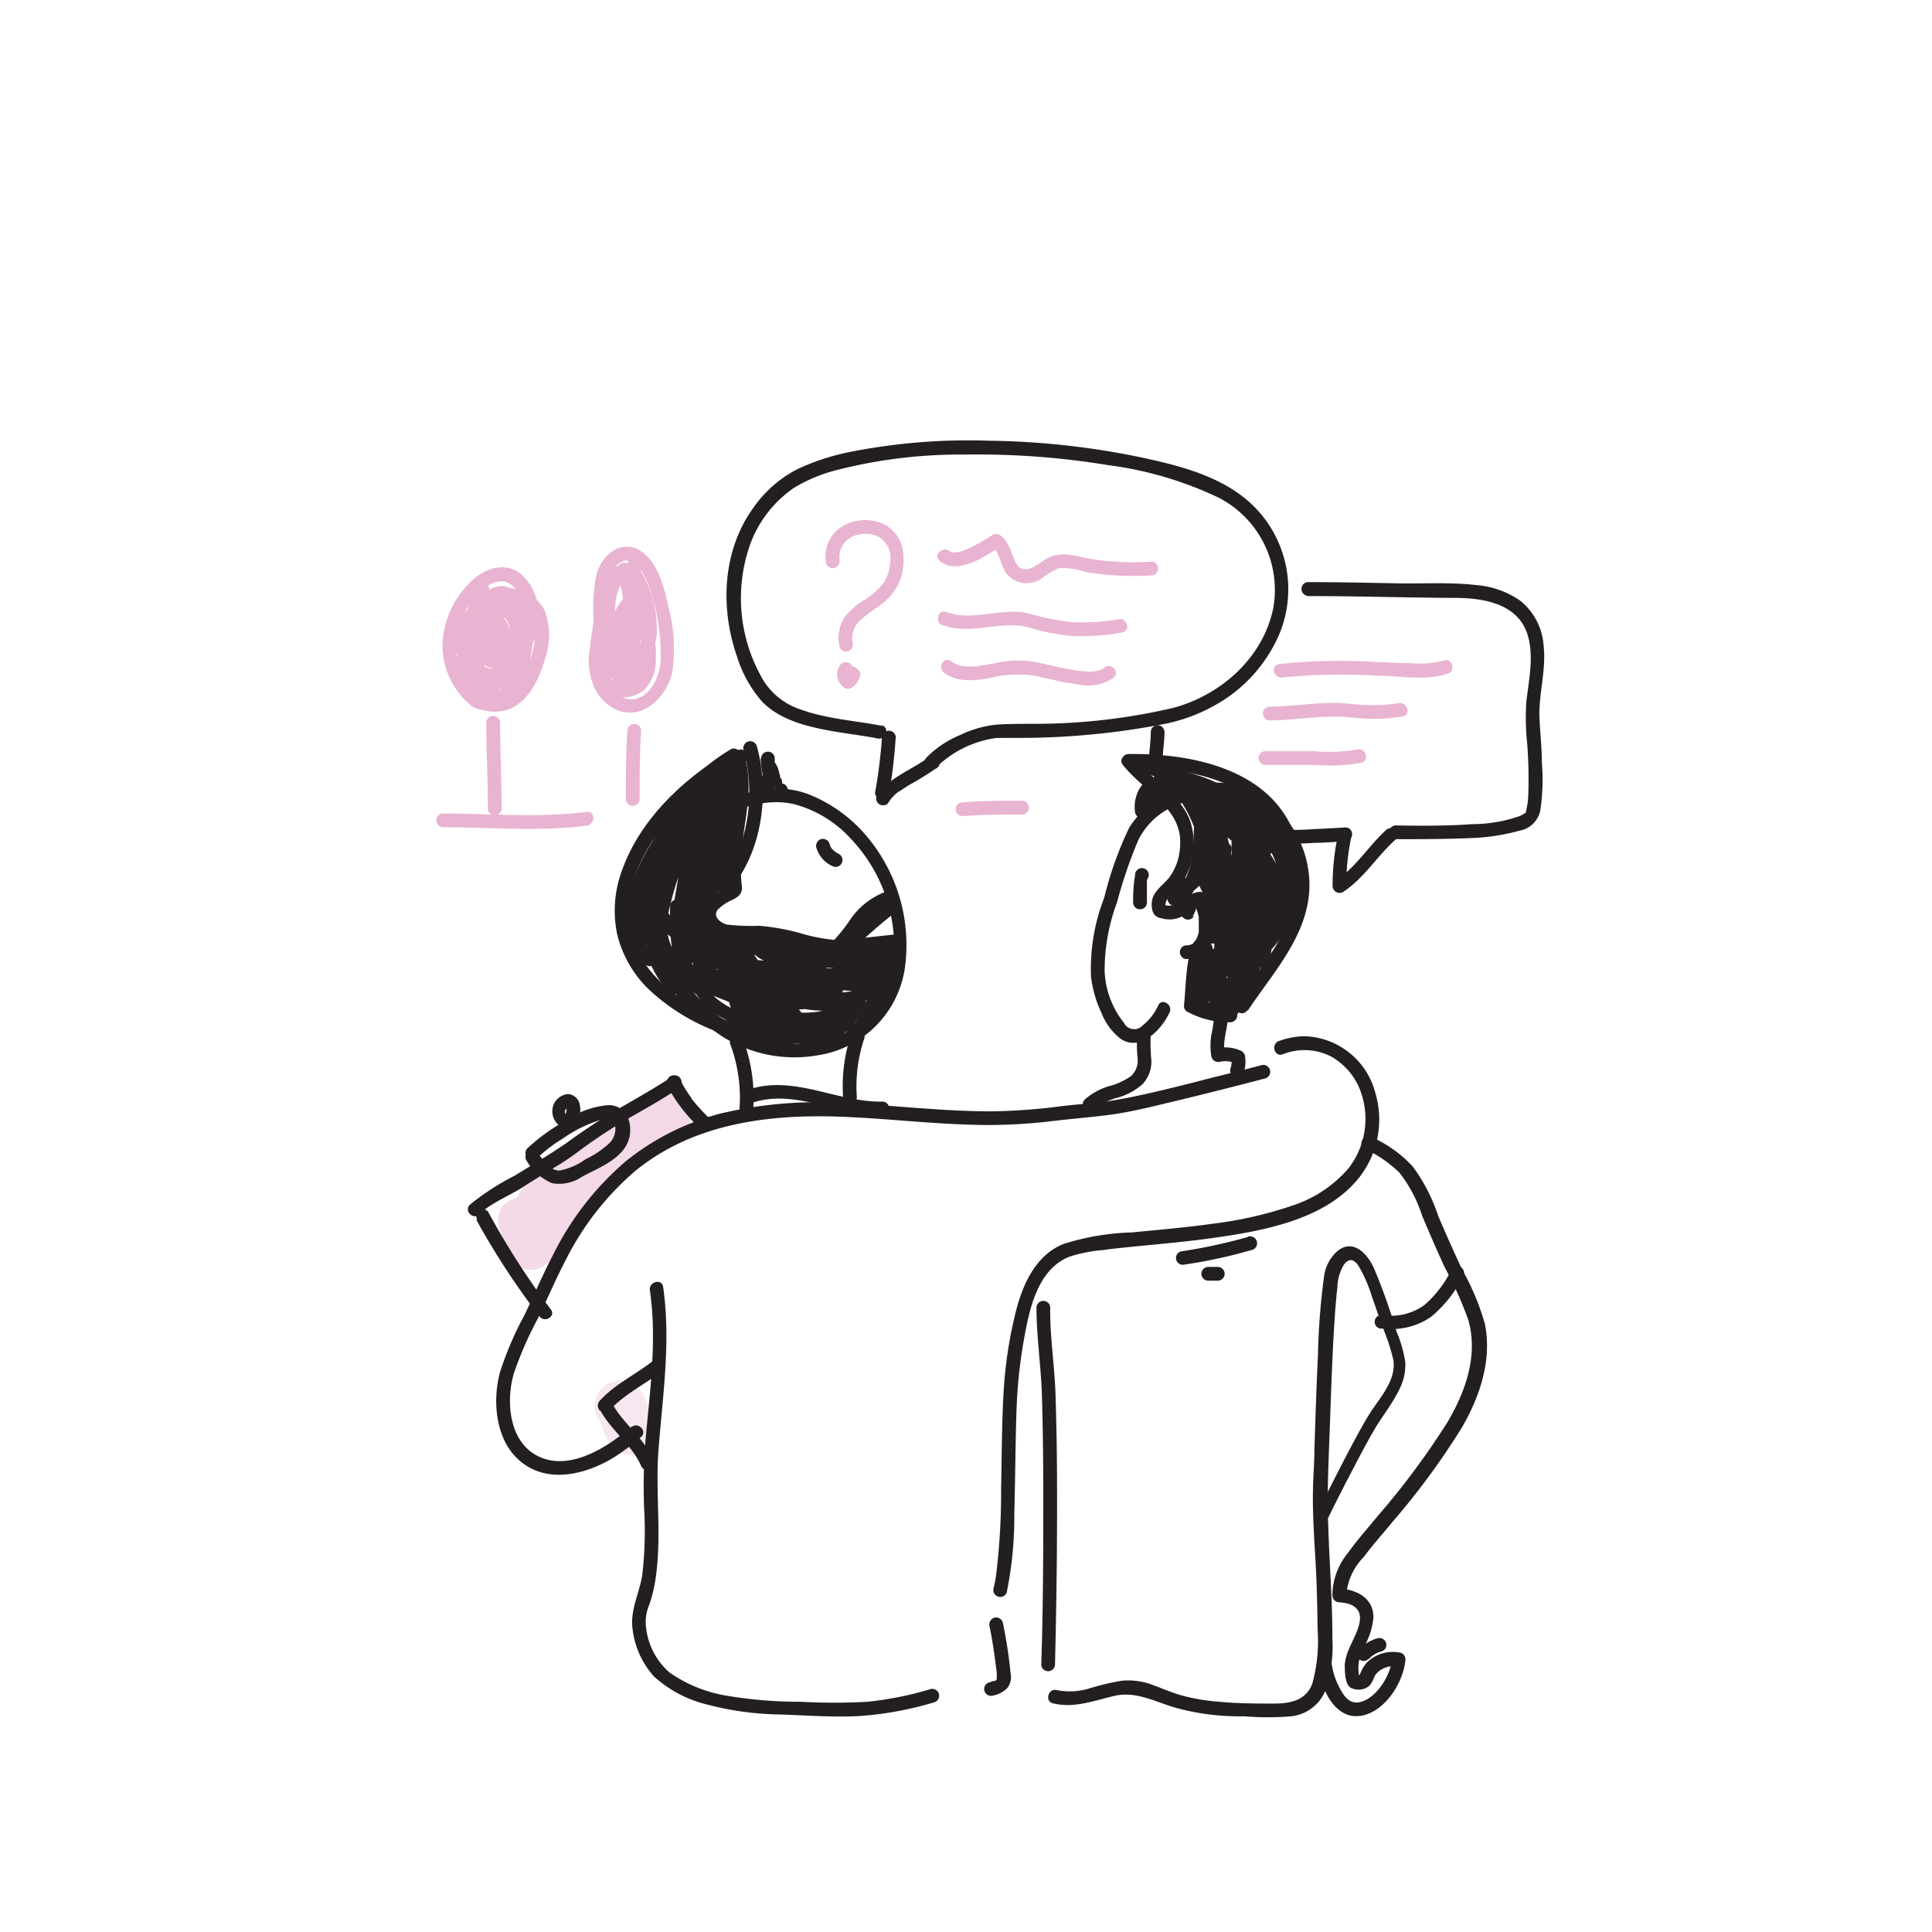 <?xml version="1.0" encoding="UTF-8"?> <svg xmlns="http://www.w3.org/2000/svg" id="Layer_1" data-name="Layer 1" viewBox="0 0 170 170"><defs><style> .cls-1 { opacity: 0.5; } .cls-2 { fill: #e9b3d2; } .cls-3 { fill: #f0d0e4; } .cls-4 { fill: #231f20; } </style></defs><g><g class="cls-1"><path class="cls-2" d="M46.54,103.89a7.39,7.39,0,0,0-1.91,4.59l4.2-1.13-.75-1c-1.41-1.88-5-.9-4.12,1.74.21.66.33,1.33.5,2a2.27,2.27,0,0,0,3.77,1c1.63-1.9,2.86-4.14,4.56-6,1.88-2,4.67-3.68,7-5.18S60,94.45,57.51,96a50.7,50.7,0,0,0-7.39,5.34c-2,1.91-3.29,4.43-5.08,6.52l3.77,1c-.17-.67-.29-1.34-.51-2l-4.11,1.74.75,1a2.28,2.28,0,0,0,4.2-1.14,1.82,1.82,0,0,1,.59-1.41c1.89-2.18-1.28-5.37-3.19-3.18Z"></path></g><g class="cls-1"><path class="cls-3" d="M52.7,124.88a3.47,3.47,0,0,0,.18.33c-.13-.32-.16-.41-.1-.24l.06.17c.07.2.13.4.2.6a3.53,3.53,0,0,0,1.46,2,2.25,2.25,0,1,0,2.28-3.89l.32.26c.25.35.32.45.22.29s-.14-.29,0,.06,0,.07,0,0l-.09-.28a6.91,6.91,0,0,0-.66-1.5,2.25,2.25,0,1,0-3.88,2.27Z"></path></g><path class="cls-4" d="M62,71.87c-2.33,1-4.58,2.62-5.5,5.11s-.06,5.35,1.15,7.65a17.06,17.06,0,0,0,6,6.63,11.89,11.89,0,0,0,8.41,1.58,9.12,9.12,0,0,0,7.55-7.58A14.83,14.83,0,0,0,76.6,74a12.89,12.89,0,0,0-5.4-4.09c-4-1.56-8,.79-11.61,2.32-.72.31-.1,1.35.61,1.05,3-1.27,6.34-3.32,9.71-2.51a10.34,10.34,0,0,1,5,3.08,13.85,13.85,0,0,1,3.77,9.67,8,8,0,0,1-5,7.66,10.55,10.55,0,0,1-7.12.06,13.9,13.9,0,0,1-6.41-5.07c-1.58-2.19-3.17-5.17-2.62-8s2.88-4.26,5.2-5.31c.71-.32.1-1.36-.61-1Z"></path><path class="cls-4" d="M55.55,125.54c-2.13,1.85-5.72,4.17-8.56,2.39-2.26-1.41-2.45-4.8-1.77-7.1a32.19,32.19,0,0,1,2.09-4.78c.84-1.71,1.57-3.47,2.46-5.16a25.11,25.11,0,0,1,6.11-7.84c5.24-4.29,12-5.06,18.56-4.77,4.09.18,8.17.68,12.27.71a47.23,47.23,0,0,0,5.94-.35c1.74-.21,3.51-.34,5.25-.58,2-.29,4-.82,6-1.29q3.28-.8,6.56-1.65l.92-.24a.61.61,0,0,0-.32-1.17c-2,.54-4,1-6,1.53-2.31.57-4.63,1.17-7,1.57-1.39.24-3,.33-4.55.51a52.42,52.42,0,0,1-6.26.47c-4.3,0-8.57-.53-12.86-.72A36.67,36.67,0,0,0,63.33,98a22.29,22.29,0,0,0-8.24,4.16,25.87,25.87,0,0,0-6.42,8.25c-.92,1.74-1.67,3.55-2.53,5.32a29.2,29.2,0,0,0-2.14,5c-.7,2.55-.39,6,1.72,7.79,2.47,2.16,6.05,1.18,8.53-.43a20.22,20.22,0,0,0,2.16-1.65c.59-.51-.27-1.37-.86-.86Z"></path><path class="cls-4" d="M112.87,92.77a5.15,5.15,0,0,1,4.21.17,5.79,5.79,0,0,1,2.61,3,7.1,7.1,0,0,1-1,6.82,10.94,10.94,0,0,1-5,3.33,34.53,34.53,0,0,1-7,1.59c-2.34.33-4.71.53-7.06.76a22.06,22.06,0,0,0-6,1c-2.57,1-3.72,3.74-4.32,6.27a38.31,38.31,0,0,0-1,6.74c-.16,2.81-.16,5.63-.22,8.44a60.62,60.62,0,0,1-.43,7.62,11.47,11.47,0,0,1-.25,1.3.61.61,0,0,0,1.17.32,33.21,33.21,0,0,0,.67-7c.09-3,.09-5.92.19-8.89a44.15,44.15,0,0,1,.75-6.88c.47-2.51,1.25-5.71,3.88-6.77A12.66,12.66,0,0,1,97,110c1.08-.15,2.17-.25,3.25-.36,2.47-.24,4.93-.46,7.38-.84,4.29-.65,9.46-1.74,12.18-5.47A8.25,8.25,0,0,0,121,96.1a6.65,6.65,0,0,0-6.17-4.92,6.87,6.87,0,0,0-2.29.42c-.73.26-.42,1.43.32,1.17Z"></path><path class="cls-4" d="M78.25,69.74a47.61,47.61,0,0,0,.57-4.91.61.61,0,0,0-1.21,0A45,45,0,0,1,77,69.74a.61.61,0,0,0,.61.61.62.62,0,0,0,.6-.61Z"></path><path class="cls-4" d="M78.17,70.62a3.58,3.58,0,0,1,.79-.88l.12-.1.06,0,.25-.18.58-.37a26.26,26.26,0,0,0,2.32-1.43.6.6,0,1,0-.61-1c-1.52,1.13-3.49,1.75-4.56,3.42a.61.61,0,0,0,1,.62Z"></path><path class="cls-4" d="M77.62,63.87c-2.42-.47-4.92-.61-7.25-1.47a6.05,6.05,0,0,1-3.46-3,14.19,14.19,0,0,1-.84-11.67,10.36,10.36,0,0,1,3.76-4.78,13.64,13.64,0,0,1,3.84-1.6A43.74,43.74,0,0,1,84.9,40a70.36,70.36,0,0,1,12.55.92,32.11,32.11,0,0,1,9.78,2.87,9.13,9.13,0,0,1,4.81,9.7c-.88,4.38-4.61,7.68-8.82,8.8a53.29,53.29,0,0,1-12.07,1.4c-1.12,0-2.23,0-3.35.06a9.61,9.61,0,0,0-3.28.91,9,9,0,0,0-3,2c-.53.57.32,1.42.86.86a9.39,9.39,0,0,1,5.33-2.59c.17,0-.22,0,0,0a3.69,3.69,0,0,0,.47,0l1.73,0a67,67,0,0,0,12.41-1.2A15.1,15.1,0,0,0,108,61.38a13.07,13.07,0,0,0,4.59-5.63,10.3,10.3,0,0,0-3.31-12.11c-2.63-2-6.1-2.81-9.24-3.47a69.53,69.53,0,0,0-13-1.39,53.53,53.53,0,0,0-12.31,1,20,20,0,0,0-4.58,1.51,10.63,10.63,0,0,0-3.88,3.42c-2.71,3.76-2.91,8.78-1.42,13.06a10.85,10.85,0,0,0,2.24,4c1.69,1.71,4.26,2.24,6.53,2.63,1.2.2,2.41.34,3.61.58.76.15,1.08-1,.32-1.17Z"></path><path class="cls-4" d="M57.18,113.5c.65,4.44,0,8.9-.39,13.33a51.21,51.21,0,0,0-.11,5.94,33.37,33.37,0,0,1-.17,5.83c-.26,1.65-1.1,3.11-.84,4.81a7.53,7.53,0,0,0,1.88,4.11A10.72,10.72,0,0,0,62.28,150a26.44,26.44,0,0,0,6.39.86c2.34.08,4.73.27,7.07.13a30.16,30.16,0,0,0,6.46-1.2.6.6,0,0,0-.32-1.16,30.51,30.51,0,0,1-5.52,1.11,53.5,53.5,0,0,1-5.94,0,38.37,38.37,0,0,1-6.34-.51,12.25,12.25,0,0,1-5.15-2.05,6.11,6.11,0,0,1-2.07-3.88,3.85,3.85,0,0,1,.27-2.09,12.94,12.94,0,0,0,.59-2.55c.51-3.7-.07-7.46.23-11.18.37-4.76,1.09-9.48.4-14.25-.11-.77-1.28-.44-1.17.32Z"></path><path class="cls-4" d="M120,101.05a10.93,10.93,0,0,1,3.14,2.14,12.14,12.14,0,0,1,2,3.8c.65,1.53,1.31,3.06,2,4.56a32.41,32.41,0,0,1,2.07,4.63c.87,3.14-.27,6.3-1.87,9a68.44,68.44,0,0,1-6.09,8.19c-.88,1.08-1.82,2.12-2.63,3.26a5.94,5.94,0,0,0-1.38,3.75.62.62,0,0,0,.6.61c1.09.07,2,.48,1.8,1.72s-1.21,2.39-1.31,3.77c0,.54,0,1.63.47,2a1.51,1.51,0,0,0,1.61-.08c.35-.29.42-.72.66-1.09a2.06,2.06,0,0,1,2-.65l-.61-.61c-.09,1.4-1.45,3.55-2.95,3.75-.86.1-1.34-.69-1.67-1.35a6.21,6.21,0,0,1-.71-2.56.6.6,0,0,0-1.2,0c0,1.93,1.19,5.3,3.59,5.11,2.21-.16,4-2.91,4.15-5a.61.61,0,0,0-.6-.6,3.24,3.24,0,0,0-2.8.89,2.9,2.9,0,0,0-.51.82c-.17.37-.13.33-.53.22l.42.42a3.82,3.82,0,0,1,.39-2.86,6.44,6.44,0,0,0,.81-2.57c0-1.75-1.52-2.45-3-2.55l.61.6A5.38,5.38,0,0,1,120,137c.79-1.07,1.69-2.06,2.54-3.1a64.88,64.88,0,0,0,6.13-8.35c1.56-2.72,2.61-5.85,2-9a21.08,21.08,0,0,0-2-4.81c-.73-1.56-1.43-3.14-2.11-4.72a15.49,15.49,0,0,0-2.26-4.39,11.27,11.27,0,0,0-3.6-2.58c-.69-.35-1.3.7-.61,1Z"></path><path class="cls-4" d="M116.65,134q1.18-2.42,2.43-4.79c.6-1.16,1.21-2.31,1.86-3.43s1.62-2.3,2.21-3.57a4.63,4.63,0,0,0,.5-2.37,11,11,0,0,0-.77-2.68,52.9,52.9,0,0,0-2-5.61c-.57-1.22-1.79-2.57-3.17-1.49a3.61,3.61,0,0,0-1.22,2.39,60.24,60.24,0,0,0-.52,6.72c-.13,2.76-.22,5.51-.31,8.27,0,1.09-.09,2.18-.12,3.27-.07,2.26.09,4.51.22,6.76.12,2,.15,3.95.18,5.93a14.16,14.16,0,0,1-.46,4.72c-.53,1.49-1.93,1.78-3.37,1.78s-3.22,0-4.81-.16a17.15,17.15,0,0,1-3.18-.52c-1-.26-1.87-.67-2.81-1a6,6,0,0,0-2.59-.33,21.3,21.3,0,0,0-2.84.67,5.82,5.82,0,0,1-2.9.15c-.75-.18-1.08,1-.32,1.17,1.92.46,3.63-.26,5.47-.67s3.53.54,5.35,1.07a21.36,21.36,0,0,0,6,.74,25,25,0,0,0,4.15,0,3.68,3.68,0,0,0,3-2.28,12.37,12.37,0,0,0,.61-4.61c0-4-.38-7.95-.41-11.93,0-2.55.14-5.11.22-7.66.1-2.7.19-5.41.36-8.1.07-1,.14-2.1.27-3.14a4,4,0,0,1,.56-2c.45-.62.9-.52,1.3.09a12.36,12.36,0,0,1,1.18,2.71c.34.94.64,1.89,1,2.83a17.18,17.18,0,0,1,.89,2.77c.22,1.67-1,3.07-1.89,4.38-.61.93-1.14,1.92-1.67,2.9-1.06,2-2.07,4-3.07,6-.06.13-.13.26-.19.4-.35.69.7,1.31,1,.61Z"></path><path class="cls-4" d="M70.87,84.3c1.83.6,4,1,5.76-.06.66-.4.06-1.45-.61-1-1.45.88-3.32.43-4.82-.06a.6.6,0,1,0-.33,1.16Z"></path><path class="cls-4" d="M87.07,143.11c.29,1.35.46,2.71.64,4.07a1.8,1.8,0,0,1,0,.19,1.93,1.93,0,0,1,0,.24v.09c0,.08.05-.07,0,0s0,.07,0,.07,0,0,0,0,0,0,0,0,0,0,0,0l-.06.07s.1-.06,0,0l-.1.07-.12,0,0,0-.39.13a.6.6,0,0,0,.32,1.16,2.44,2.44,0,0,0,1.28-.67,1.55,1.55,0,0,0,.29-1.24,41.87,41.87,0,0,0-.69-4.52.62.62,0,0,0-.74-.43.63.63,0,0,0-.43.75Z"></path><path class="cls-2" d="M73.89,49.39a2,2,0,0,1,1-2.12,2.81,2.81,0,0,1,2.27-.12,2.15,2.15,0,0,1,1.16,2.33,3.51,3.51,0,0,1-.71,2,7.35,7.35,0,0,1-1.66,1.38,6.21,6.21,0,0,0-1.66,1.49,3.38,3.38,0,0,0-.45,2.37.62.62,0,0,0,.6.61.61.61,0,0,0,.61-.61,2.26,2.26,0,0,1,.48-2,13.41,13.41,0,0,1,1.74-1.34A5.37,5.37,0,0,0,79,51.5a5,5,0,0,0,.49-2.58,3.15,3.15,0,0,0-1.88-2.87,4,4,0,0,0-3.23.12,3.11,3.11,0,0,0-1.72,3.22.63.63,0,0,0,.61.61.61.61,0,0,0,.6-.61Z"></path><path class="cls-2" d="M73.91,58.56a1.18,1.18,0,0,0-.11.19,1.82,1.82,0,0,0-.11.3,1.35,1.35,0,0,0,0,.6c0,.09.07.18.1.27l.08.14a2.17,2.17,0,0,0,.31.37.56.56,0,0,0,.34.17.67.67,0,0,0,.39-.07,1.38,1.38,0,0,0,.52-.47c.07-.13.12-.27.19-.4a.67.67,0,0,0,.07-.39.56.56,0,0,0-.17-.34,1.12,1.12,0,0,0-.5-.3,1.5,1.5,0,0,0-.42,0,.61.61,0,0,0-.42.17.6.6,0,0,0-.18.43.61.61,0,0,0,.6.61h.18l-.16,0,.14,0-.14-.06a.3.3,0,0,1,.11.06l-.13-.09a.18.18,0,0,1,.07.05l-.1-.73a2.67,2.67,0,0,1-.22.45l.09-.12a.94.94,0,0,1-.1.1l.12-.09a.83.83,0,0,1-.16.09l.73.1-.16-.18.1.12a.8.8,0,0,1-.13-.22l.06.15a.55.55,0,0,1,0-.17l0,.16v-.17l0,.17a.66.66,0,0,1,.06-.2l-.06.14a2.12,2.12,0,0,1,.11-.21A.59.59,0,0,0,75,58.7a.58.58,0,0,0-.27-.36.64.64,0,0,0-.47-.06.66.66,0,0,0-.36.28Z"></path><path class="cls-2" d="M82.66,49.33c1.5,1.34,4-.33,5.3-1.21L87.23,48c.75.58.79,1.73,1.33,2.48a2.32,2.32,0,0,0,3.1.42A7.55,7.55,0,0,1,93.14,50a5.9,5.9,0,0,1,2.41.34,26.34,26.34,0,0,0,5.82.29.61.61,0,0,0,0-1.21,24.64,24.64,0,0,1-5.5-.25c-1.37-.31-2.75-.73-4,.13-.72.51-1.88,1.35-2.46.26-.44-.81-.56-1.81-1.33-2.41a.62.62,0,0,0-.73-.09,15.14,15.14,0,0,1-1.92,1.1c-.45.21-1.46.7-1.92.3s-1.44.33-.85.85Z"></path><path class="cls-2" d="M82.92,55c2.54.94,5.16-.49,7.69.23a17.79,17.79,0,0,0,3.9.74,20.94,20.94,0,0,0,4.25-.32c.76-.12.44-1.29-.33-1.16a18.76,18.76,0,0,1-4,.26A19.6,19.6,0,0,1,90.61,54c-2.43-.62-5,.74-7.36-.15-.74-.27-1,.9-.33,1.17Z"></path><path class="cls-2" d="M83.11,59.22c1.16.87,2.7.66,4,.44A10.05,10.05,0,0,1,91,59.45c1.31.28,2.6.62,3.93.78A3.86,3.86,0,0,0,98,59.62c.58-.53-.28-1.38-.85-.86s-2,.31-2.83.18c-1.16-.2-2.29-.52-3.45-.73a9.17,9.17,0,0,0-3.38.16c-1.21.21-2.74.61-3.81-.19-.63-.47-1.23.58-.61,1Z"></path><path class="cls-4" d="M115.09,52.45c4.3,0,8.59.14,12.89.16,2.57,0,5.66.5,6.47,3.36.53,1.88.06,3.93-.15,5.83a22.26,22.26,0,0,0,.09,3.74,41.34,41.34,0,0,1,.09,4.31,7,7,0,0,1-.2,1.51c0,.15,0,.11-.13.21a2.75,2.75,0,0,1-.43.24,13,13,0,0,1-4.2.71c-2.25.16-4.51.15-6.76.11a.61.61,0,0,0,0,1.21c2.16,0,4.32,0,6.47-.09a18.31,18.31,0,0,0,4.48-.66,2.26,2.26,0,0,0,1.82-1.76,18.21,18.21,0,0,0,.14-4.24c0-1.41-.18-2.83-.22-4.24,0-2,.6-4,.38-6a5.57,5.57,0,0,0-2.07-4,7.83,7.83,0,0,0-3.89-1.37c-2.24-.26-4.56-.11-6.82-.15-2.65-.05-5.31-.11-8-.11a.61.61,0,0,0,0,1.21Z"></path><path class="cls-4" d="M117.75,73.39a20.79,20.79,0,0,0-.49,4.58.61.61,0,0,0,.91.52c1.88-1.22,3-3.18,4.69-4.67A.6.6,0,0,0,122,73c-1.56,1.41-2.7,3.34-4.45,4.47l.91.53a20.85,20.85,0,0,1,.49-4.58.62.62,0,0,0-.61-.6.61.61,0,0,0-.6.6Z"></path><path class="cls-4" d="M111.82,74.16a26.45,26.45,0,0,0,3.88,0c.88,0,1.77-.08,2.65-.14s.78-1.26,0-1.21-1.77.1-2.65.14a26.45,26.45,0,0,1-3.88,0,.61.61,0,0,0,0,1.21Z"></path><path class="cls-4" d="M101.26,64.41c0,.88-.16,1.74-.17,2.62a.61.61,0,0,0,.61.6.6.6,0,0,0,.6-.6c0-.88.16-1.74.17-2.62a.62.62,0,0,0-.61-.6.61.61,0,0,0-.6.6Z"></path><path class="cls-2" d="M112.8,59.61a52.3,52.3,0,0,1,8.58-.14c1.92,0,4.1.45,6-.19.73-.25.42-1.42-.32-1.16a8.21,8.21,0,0,1-2.92.23c-1.06,0-2.11-.08-3.17-.1a49.55,49.55,0,0,0-8.44.19c-.77.13-.45,1.29.32,1.17Z"></path><path class="cls-2" d="M111.66,63.39c2,0,4-.37,5.93-.33,1,0,1.92.16,2.88.18a14.45,14.45,0,0,0,2.94-.2c.77-.13.44-1.3-.32-1.17a14.15,14.15,0,0,1-2.83.16c-1,0-1.92-.19-2.88-.18-1.91,0-3.81.32-5.72.33a.61.61,0,0,0,0,1.21Z"></path><path class="cls-2" d="M111.33,67.31c1.48,0,3,0,4.44,0a16.15,16.15,0,0,0,4-.19c.76-.18.44-1.34-.32-1.17a15.74,15.74,0,0,1-3.88.15c-1.43,0-2.86,0-4.29,0a.61.61,0,0,0,0,1.21Z"></path><path class="cls-4" d="M41.91,107.33a67.65,67.65,0,0,0,5.55,8.49c.45.63,1.49,0,1-.61A68.78,68.78,0,0,1,43,106.72c-.35-.69-1.39-.08-1,.61Z"></path><path class="cls-4" d="M42.21,106.8c1.09-1,2.58-1.56,3.84-2.37,1.51-1,3.09-1.83,4.55-2.89a47.36,47.36,0,0,1,4.47-3c1.57-.9,3.15-1.77,4.65-2.78.64-.44,0-1.49-.61-1-1.53,1-3.15,1.92-4.75,2.84a53.75,53.75,0,0,0-4.55,3c-1.46,1-3,1.91-4.52,2.85A21.93,21.93,0,0,0,41.35,106c-.56.54.29,1.39.86.85Z"></path><path class="cls-4" d="M58.73,95.58a14.14,14.14,0,0,0,2.7,3.55.61.61,0,0,0,.86-.86,16,16,0,0,1-1.41-1.56l-.05-.06s0-.05,0-.06l-.17-.22-.3-.45a10.14,10.14,0,0,1-.55-1,.61.61,0,0,0-.83-.22.61.61,0,0,0-.21.83Z"></path><path class="cls-4" d="M46.32,102.11a4.77,4.77,0,0,0,2.25,2,3.58,3.58,0,0,0,2.68-.59c1.49-.79,3.76-1.63,4.14-3.5.27-1.34-.32-2.74-1.81-2.78a7.63,7.63,0,0,0-3.84,1.39,16.83,16.83,0,0,0-3.33,2.41c-.55.55.3,1.4.86.86a13.12,13.12,0,0,1,2.24-1.71,11.83,11.83,0,0,1,3.28-1.63l.3-.07a1,1,0,0,1,.25,0h.32c.16,0-.12,0,0,0l.19.05c.15,0-.12-.05,0,0a.39.39,0,0,1,.11.06c-.16-.1.14.18,0,0a1,1,0,0,1,.17.47,1.76,1.76,0,0,1-.61,1.61A8.38,8.38,0,0,1,51.53,102a5.9,5.9,0,0,1-2.3,1c-.82,0-1.43-.9-1.87-1.5a.62.62,0,0,0-.83-.22.61.61,0,0,0-.21.83Z"></path><path class="cls-4" d="M49.94,98.1h-.11l.16,0-.2,0,.15.06a1,1,0,0,1-.17-.1l.12.09a.54.54,0,0,1-.15-.15l.09.13a.94.94,0,0,1-.12-.22l.06.15a.77.77,0,0,1-.07-.26l0,.16a1.22,1.22,0,0,1,0-.27l0,.17a.86.86,0,0,1,.06-.23l-.06.14a.52.52,0,0,1,.11-.19l-.1.12a1.06,1.06,0,0,1,.15-.15l-.12.09.16-.12-.12.1a1,1,0,0,1,.22-.14l-.14.06.14,0-.16,0H50l-.16,0a.38.38,0,0,1,.1,0l-.15-.06a.26.26,0,0,1,.09,0l-.12-.1.08.09-.09-.12a.53.53,0,0,1,.08.15l-.06-.15a1.29,1.29,0,0,1,.08.28l0-.16a2.16,2.16,0,0,1,0,.36l0-.16a1.68,1.68,0,0,1-.09.32l.06-.14s0,0,0,.06a.62.62,0,0,0-.07.46.63.63,0,0,0,.75.43.63.63,0,0,0,.36-.28,2,2,0,0,0,.15-1.34,1.13,1.13,0,0,0-1-.91,1.42,1.42,0,0,0-.89.37l.13-.09a1.42,1.42,0,0,0-.5.56,1.63,1.63,0,0,0-.15.72,1.57,1.57,0,0,0,.19.71,1.44,1.44,0,0,0,.48.53,1.4,1.4,0,0,0,.77.24.61.61,0,1,0,0-1.21Z"></path><path class="cls-4" d="M57.35,119.83c-1.48,1.14-3.28,2-4.57,3.42a.62.62,0,0,0,0,.86.61.61,0,0,0,.85,0c1.29-1.43,3.06-2.26,4.58-3.43a.61.61,0,0,0,0-.85.62.62,0,0,0-.86,0Z"></path><path class="cls-4" d="M52.85,124.15c1,1.8,2.78,3,3.59,4.9a.61.61,0,0,0,.83.22.62.62,0,0,0,.21-.83c-.81-1.91-2.61-3.13-3.59-4.9-.38-.68-1.42-.07-1,.61Z"></path><path class="cls-4" d="M109.8,88.92c2.24-3.38,5.39-6.7,5.42-11a9.35,9.35,0,0,0-6-8.75,8.33,8.33,0,0,0-5.48.35,7.75,7.75,0,0,0-4.38,3.31A31.43,31.43,0,0,0,97.16,79,17.21,17.21,0,0,0,96,85.93a10.3,10.3,0,0,0,.92,3.2,5.37,5.37,0,0,0,1.65,2.25c1.75,1.23,3.64-.78,4.34-2.29.33-.7-.71-1.31-1-.61a4.75,4.75,0,0,1-1.38,1.76A1,1,0,0,1,98.9,90a7.77,7.77,0,0,1-1.7-4.54,17,17,0,0,1,1.09-6.06,40.51,40.51,0,0,1,1.88-5.5,6.31,6.31,0,0,1,3.68-3.17,7.76,7.76,0,0,1,4.67-.57c3.16.84,5.36,4.17,5.49,7.34.17,4.19-3.1,7.51-5.25,10.77-.43.65.61,1.26,1,.61Z"></path><path class="cls-4" d="M100.09,90.78a12.2,12.2,0,0,0,0,2.26,1.84,1.84,0,0,1-.59,1.66,6,6,0,0,1-1.94.88,5.79,5.79,0,0,0-2.09,1.15c-.57.53.29,1.39.85.86a5.32,5.32,0,0,1,2-1,5.6,5.6,0,0,0,2.19-1.17,2.88,2.88,0,0,0,.8-2.14,16.07,16.07,0,0,1-.06-2.19.62.62,0,0,0-.42-.74.61.61,0,0,0-.75.42Z"></path><path class="cls-4" d="M99.88,77a12.88,12.88,0,0,0-.17,2.48.61.61,0,0,0,1.21,0c0-.4,0-.8,0-1.2,0-.18,0-.36,0-.54s0-.08,0-.13,0,.15,0,0,0-.19.05-.28A.6.6,0,1,0,99.88,77Z"></path><path class="cls-4" d="M91.2,115c0,2.6.4,5.19.48,7.79s.11,5.27.12,7.91c0,5.27,0,10.55-.18,15.82a.61.61,0,0,0,1.21,0c.13-5.27.2-10.55.18-15.82,0-2.64-.05-5.27-.13-7.91s-.51-5.19-.47-7.79a.61.61,0,0,0-1.21,0Z"></path><path class="cls-4" d="M64.25,91.86a13.47,13.47,0,0,1,.82,5.7.6.6,0,0,0,.6.6.62.62,0,0,0,.61-.6,14.5,14.5,0,0,0-.86-6,.63.63,0,0,0-.75-.43.61.61,0,0,0-.42.75Z"></path><path class="cls-4" d="M66.3,97c3.78-1.2,7.59,1.24,11.41,1.14a.61.61,0,0,0,0-1.21c-4,.1-7.76-2.35-11.74-1.09-.74.23-.42,1.4.33,1.16Z"></path><path class="cls-4" d="M74.9,91a14.26,14.26,0,0,0-.72,5.46.61.61,0,1,0,1.21,0,13.19,13.19,0,0,1,.68-5.14A.61.61,0,0,0,74.9,91Z"></path><path class="cls-4" d="M68.79,70.14a.61.61,0,0,0,0-1.21.61.61,0,0,0,0,1.21Z"></path><path class="cls-4" d="M75.06,91.35c1.33-.09,1.9-1.93,2.33-2.94.3-.72.68-1.41,1-2.15a7.46,7.46,0,0,0,.38-2.89.63.63,0,0,0-.61-.61c-1.27-.1-2.54,0-3.81,0a15.1,15.1,0,0,1-3.83-.62,19.64,19.64,0,0,0-3.72-.68A18.79,18.79,0,0,1,64,81.36c-.56-.12-1.31-.68-.86-1.3a4,4,0,0,1,1.38-.91c.48-.27.82-.55.76-1.13a16.05,16.05,0,0,1,0-3.6c.32-2.6,1-5.24.25-7.84a.6.6,0,0,0-1.16.32c.7,2.44,0,5-.29,7.41A15.43,15.43,0,0,0,64,76.1a5.61,5.61,0,0,0,.09,1.83c.15.43.06,0,.14,0s-.26.16-.31.19c-.28.14-.55.28-.82.44a2.49,2.49,0,0,0-1.24,1.53,2.12,2.12,0,0,0,1,2.08,4.5,4.5,0,0,0,2.53.45,14.68,14.68,0,0,1,3.79.41,24.24,24.24,0,0,0,4.47.89c1.5.07,3-.07,4.48,0l-.6-.6a6.46,6.46,0,0,1-.28,2.39,18.28,18.28,0,0,1-.8,1.82c-.22.53-.43,1.06-.69,1.57-.09.17-.44,1-.68,1-.77,0-.77,1.25,0,1.21Z"></path><path class="cls-4" d="M62.9,66.92c-3.53,2.35-6.75,5.64-8.18,9.7a10.14,10.14,0,0,0-.42,5.56,10,10,0,0,0,3.12,5.18A18.09,18.09,0,0,0,66,91.6c.76.16,1.09-1,.33-1.16-4.29-.89-9.38-3.51-10.7-8-1-3.5.62-7.12,2.79-9.82A22.79,22.79,0,0,1,63.51,68c.65-.43,0-1.47-.61-1Z"></path><path class="cls-4" d="M62.9,67.46a14.8,14.8,0,0,1-1.19,8.33l1.1.46A34.64,34.64,0,0,0,64.93,68H63.72c0,3.15.05,6.77-2.06,9.34l1,.43c-.39-3,.54-6,.7-8.93a.61.61,0,0,0-1.13-.31c-2.71,4.4-6.59,8.59-6.22,14.12.05.64,1,.86,1.19.16a39.33,39.33,0,0,1,4.82-12.13c.3-.49-.32-1.21-.82-.83a17.26,17.26,0,0,0-5.25,7c-1.1,2.62-1.55,5.93.8,8a.61.61,0,0,0,1-.27c1.09-3.34,1.22-7.08,3.29-10L60,74.28c0,2.35-.81,4.62-.84,7a.61.61,0,0,0,1.19.16c1.11-2.91,2.1-5.87,3.21-8.79l-1.17-.32A54.39,54.39,0,0,0,61,78.72c-.09.63.74,1.12,1.1.47.72-1.28,1.52-2.5,2.24-3.77l-1.13-.31c0,2-1.87,3.74-2.9,5.35a5.63,5.63,0,0,0-1,2.71,3.64,3.64,0,0,0,1.1,2.69c1.31,1.37,4,2.79,5.85,1.65s.44-3.82-1.12-4.38c-.79-.29-1.67-.25-2.46-.54-1.06-.39-1.27-1.42-1.28-2.45H60.09c.33,3.59,3,10,7.61,7.22a.62.62,0,0,0,0-1C66,85,63.77,84.12,63.23,81.79l-1.17.32a3.29,3.29,0,0,0,5.08,1.48h-.61a20.43,20.43,0,0,0,5.56,2.64c1.81.53,4,.8,5.65-.41a.61.61,0,0,0-.14-1.1c-3.11-1-6.48-.57-9.63-1.4a.61.61,0,0,0-.74.75c.88,2.61,3.92,3.05,6.28,3.49l.16-1.19a18.23,18.23,0,0,1-6.54-.4.61.61,0,0,0-.32,1.17,26.27,26.27,0,0,0,5.46,1.28c1.77.19,3.78.09,5.17-1.16a.6.6,0,0,0-.26-1c-3.54-.54-7.28-.2-10.6-1.75-.44-.21-1.07.14-.89.68a5.6,5.6,0,0,0,3.89,3.26,8.15,8.15,0,0,0,5.23.09c.6-.23.56-1.19-.16-1.18-2,0-3.93.34-5.9.32-1.62,0-4-.17-4.68-2l-1,.59a8,8,0,0,0,8,2.24.6.6,0,0,0-.32-1.16,8.32,8.32,0,0,1-4.84.07C64.4,87,63,86.31,61.55,85.83a.61.61,0,0,0-.74.75c.82,2.16,3,3.35,5.14,4a12.57,12.57,0,0,0,6.9.33.61.61,0,0,0,0-1.17c-2.67-.55-5.4-.68-8.09-1.12-.39-.06-.94.27-.74.75,1,2.35,3.78,2.74,6,2.46s5.1-1.24,6.1-3.43c.23-.51-.27-1.19-.82-.83a9.57,9.57,0,0,1-8.47,1.19l-.32,1.17c3.18.46,7.2,1.14,9.52-1.69l-1-.59a3.81,3.81,0,0,1-4.42,3.07l.36.88c1-1.89-1.54-3.62-2.82-4.52-2.31-1.63-4.82-2.93-7.11-4.57a6.39,6.39,0,0,1-2.28-2.25c-.19-.48-1.08-.67-1.17,0a6,6,0,0,0,1.83,5.47.61.61,0,0,0,1-.43c0-1.87-.39-3.71-.28-5.58H59c-.14,2.58,0,5.9,2.13,7.68.31.26.93.23,1-.27A11.54,11.54,0,0,0,62,83.81c-.11-1-.31-2.17.36-3l-1-.42A3.28,3.28,0,0,0,63,83.28a4.16,4.16,0,0,0,3.35,0L65.61,83a3.41,3.41,0,0,0,2.24,1.74c.46.1,1.16.44,1.56,0a.68.68,0,0,0,.16-.69.83.83,0,0,0-.12-.27c-.15-.24,0-.18-.08,0l-.75.42a2.93,2.93,0,0,1,1.55,1l.27-1c-4.28,1.4-8.58-1.82-12.84-.28a.62.62,0,0,0-.36.89,8.65,8.65,0,0,0,1.63,2.49c.49.43,1.35-.12,1-.73A7.6,7.6,0,0,1,59,85.14c-.26-.72-1.4-.43-1.16.32s.91,1.63,1.72,1.06c.64-.44,0-1.49-.61-1,.21.07.26,0,.17-.06a.66.66,0,0,1-.12-.27l-1.16.32a8.23,8.23,0,0,0,.9,1.68l.95-.73a7.39,7.39,0,0,1-1.44-2.25l-.37.89c2.09-.76,4.24-.22,6.33.22a12.4,12.4,0,0,0,6.51,0,.61.61,0,0,0,.27-1A4.29,4.29,0,0,0,69,83a.63.63,0,0,0-.75.42c-.16.38.16.65.22,1l.06-.46,0,0,.36-.28c.25-.06-.12-.08-.2-.1l-.39-.08a3.35,3.35,0,0,1-.62-.17,2.32,2.32,0,0,1-1-1,.63.63,0,0,0-.69-.27,3.33,3.33,0,0,1-2.32.21,2,2,0,0,1-1.1-1.86c0-.48-.66-.87-1-.43-1.65,2-.2,4.57-.57,6.82l1-.26C60,85,60.06,82,60.18,79.72c0-.78-1.16-.78-1.21,0-.11,1.87.26,3.71.28,5.58l1-.43a4.7,4.7,0,0,1-1.51-4.29H57.6a5.5,5.5,0,0,0,1.77,2.15A31.07,31.07,0,0,0,62.57,85,41.1,41.1,0,0,1,69,89.28a3.68,3.68,0,0,1,.88,1,.69.69,0,0,1,0,.66.61.61,0,0,0,.36.89c2.62.41,5.51-1.11,5.91-3.91.07-.52-.58-1.12-1-.59-2,2.46-5.58,1.78-8.34,1.38a.61.61,0,0,0-.32,1.17,10.69,10.69,0,0,0,9.4-1.32l-.83-.83c-.81,1.78-3.17,2.55-4.95,2.82-1.57.24-4.24.23-5-1.55l-.74.74c2.69.44,5.42.57,8.09,1.12V89.74a11.18,11.18,0,0,1-6-.24c-1.74-.49-3.9-1.42-4.6-3.25l-.74.75c1.56.51,3.05,1.27,4.64,1.7A9.47,9.47,0,0,0,71,88.53l-.32-1.16a6.82,6.82,0,0,1-6.81-1.94c-.4-.42-1.22,0-1,.59.79,2.15,3.05,2.72,5.12,2.83,2.22.13,4.41-.28,6.63-.29l-.17-1.19a6.91,6.91,0,0,1-4.29,0c-1.31-.37-2.88-1.1-3.33-2.5l-.89.68c3.46,1.62,7.2,1.31,10.89,1.88l-.27-1c-1.21,1.08-3.17,1-4.66.76a26.34,26.34,0,0,1-4.8-1.2l-.32,1.17a19.33,19.33,0,0,0,6.86.44c.61-.07.89-1,.16-1.19-1.81-.34-4.73-.58-5.44-2.65l-.74.75c3.15.83,6.53.35,9.62,1.39l-.14-1.1c-1.45,1.09-3.45.69-5,.18a19.85,19.85,0,0,1-4.94-2.41.56.56,0,0,0-.61,0,2.09,2.09,0,0,1-3.3-.76.61.61,0,0,0-1.17.32c.62,2.69,3,3.73,5,5.25v-1c-3.6,2.16-5.54-3.52-5.79-6.17-.07-.76-1.22-.79-1.21,0a4.13,4.13,0,0,0,.87,2.8,3.44,3.44,0,0,0,1.95,1,8.61,8.61,0,0,1,1.89.41,2,2,0,0,1,1,1.82c-.17.63-1.22.55-1.7.48a5.35,5.35,0,0,1-2.75-1.46,2.51,2.51,0,0,1-.9-2.16,6,6,0,0,1,1.12-2.32c1.17-1.69,2.78-3.4,2.82-5.58a.61.61,0,0,0-1.13-.3c-.71,1.27-1.52,2.49-2.23,3.77l1.1.46a54.42,54.42,0,0,1,1.4-6.42.61.61,0,0,0-1.17-.32c-1.1,2.92-2.1,5.88-3.21,8.79l1.19.16c0-2.35.81-4.62.84-7A.61.61,0,0,0,60,74C57.9,77,57.75,80.86,56.62,84.3l1-.27c-2-1.82-1.42-4.77-.42-7a16,16,0,0,1,4.63-6.15L61,70.07a40.39,40.39,0,0,0-4.95,12.42l1.19.16c-.35-5.28,3.47-9.31,6.06-13.51l-1.13-.3c-.16,3-1.09,5.92-.7,8.93.06.45.66.88,1,.42,2.34-2.86,2.41-6.67,2.41-10.19,0-.8-1.13-.76-1.21,0a33.58,33.58,0,0,1-2.07,7.93c-.24.64.8,1.08,1.1.47a16.2,16.2,0,0,0,1.32-9.26c-.11-.77-1.27-.44-1.17.32Z"></path><path class="cls-4" d="M78.29,83.88a118.79,118.79,0,0,0-11.88-1.56.61.61,0,0,0-.42,1c2.75,2.84,7.39,3.51,11.17,3.52a.61.61,0,0,0,.3-1.13,7.12,7.12,0,0,0-4.28-.51,22.31,22.31,0,0,0-4.82,1.17c-.34.12-.68.24-1,.38l-.44.19-.17.07c-.21.11-.19,0-.1.07s0-.08-.08-.11a3.47,3.47,0,0,0-.33-.18,2.31,2.31,0,0,0-.84-.31c-1.42-.15-1.59,1.84-.79,2.62a5.11,5.11,0,0,0,3.91,1,.62.62,0,0,0,.58-.77c-.06-.23-.15-.46-.23-.69s-.06-.22-.11-.33c-.12-.27.09-.28-.11.12l-.52.3c-.31,0-.39-.24-.14.09.47.61,1.52,0,1-.61-.19-.25-.4-.58-.73-.67a.64.64,0,0,0-.78.45c-.14.52.27,1.18.4,1.67l.59-.77a5.72,5.72,0,0,1-1.8-.08c-.4-.08-1.18-.22-1.37-.65,0-.12,0-.22,0-.32-.07-.28.18-.08-.08-.12a2.35,2.35,0,0,1,.71.35,1.53,1.53,0,0,0,1.57,0,22.14,22.14,0,0,1,4.72-1.42c1.43-.27,3.27-.55,4.61.2l.31-1.13A22,22,0,0,1,71.62,85a10,10,0,0,1-4.78-2.48l-.43,1A112.49,112.49,0,0,1,78,85.05c.76.11,1.09-1.06.32-1.17Z"></path><path class="cls-4" d="M78,78.44a6.6,6.6,0,0,0-3.13,2.39,13.9,13.9,0,0,1-2.45,2.83.63.63,0,0,0-.22.83.62.62,0,0,0,.83.22,14,14,0,0,0,2.62-2.92,5.77,5.77,0,0,1,2.67-2.19c.74-.23.43-1.4-.32-1.16Z"></path><path class="cls-4" d="M78.39,79.06a50.57,50.57,0,0,0-5.15,4.56.61.61,0,0,0,0,.85.62.62,0,0,0,.86,0A49.49,49.49,0,0,1,79,80.1a.62.62,0,0,0,.21-.83.6.6,0,0,0-.82-.21Z"></path><path class="cls-4" d="M75.34,83.81l3.77-.42a.61.61,0,0,0,0-1.21l-3.77.42a.62.62,0,0,0-.6.61c0,.29.27.64.6.6Z"></path><path class="cls-4" d="M64.73,66.18a25.63,25.63,0,0,0-1.81,1.95l.95.73c.41-.7.77-1.43,1.25-2.09.37-.51-.33-1.12-.83-.83A16.16,16.16,0,0,0,57,75.37a.62.62,0,0,0,.89.69,37.21,37.21,0,0,0,4.74-3.21L61.85,72a14.18,14.18,0,0,0-1.48,4.91c-.07.64.82.76,1.12.3A23.75,23.75,0,0,0,63,74.72c.35-.69-.69-1.3-1-.61a23.75,23.75,0,0,1-1.54,2.51l1.13.31a12.7,12.7,0,0,1,1.31-4.3c.24-.49-.29-1.22-.83-.83A35.23,35.23,0,0,1,57.32,75l.89.68a14.83,14.83,0,0,1,6.7-8.7l-.83-.83c-.48.66-.84,1.39-1.26,2.09s.51,1.28,1,.74a24.12,24.12,0,0,1,1.82-2c.55-.55-.31-1.4-.86-.85Z"></path><path class="cls-4" d="M64.05,78.47c3-3.26,3.73-8.68,2.53-12.86a.61.61,0,0,0-1.17.32c1.08,3.75.54,8.74-2.21,11.69-.53.57.32,1.42.85.85Z"></path><path class="cls-4" d="M66.93,66.74a8,8,0,0,0,.17,1.37s0,0,0-.07v.07a.66.66,0,0,0,0,.14v.3a.22.22,0,0,0,0,.08c0-.1,0-.11,0,0l0,.17a3.4,3.4,0,0,1-.12.34l1.18.17a.6.6,0,0,0,0-.23s0,.12,0,0a.52.52,0,0,1,0-.11c0-.14.06-.28.09-.42a3.84,3.84,0,0,0,.15-1l-1,.43c-.13-.15-.09-.13-.06-.07s0-.15,0-.06a.88.88,0,0,0,0,.15c0,.13.07.26.1.4a1.8,1.8,0,0,0,.35.83.6.6,0,0,0,.86,0,.62.62,0,0,0,0-.85c.13.15.09.13,0,.07s.06.15,0,.06l0-.15c0-.13-.07-.27-.1-.4a2,2,0,0,0-.35-.84.6.6,0,0,0-.66-.12.61.61,0,0,0-.38.55.83.83,0,0,0,0,.22s0-.12,0,0a.36.36,0,0,1,0,.11c0,.14-.06.28-.09.42a3.85,3.85,0,0,0-.15,1,.61.61,0,0,0,.91.52.69.69,0,0,0,.27-.36,2.6,2.6,0,0,0,.18-1.4c0-.24-.07-.48-.11-.71,0,0,0-.11,0-.16s0,.13,0,0a.25.25,0,0,0,0-.08c0-.12,0-.24,0-.37a.6.6,0,0,0-.6-.6.6.6,0,0,0-.6.6Z"></path><path class="cls-4" d="M104.93,80.65a2.94,2.94,0,0,0,.36-.83c0-.07-.05.1,0,0a.25.25,0,0,0,0-.07c0-.07,0,.09,0,0s.09-.08,0,0,0,0,0,0-.09,0,0,0a1.08,1.08,0,0,1,.31-.07L105,79.4a3.79,3.79,0,0,1,.2.34,1.09,1.09,0,0,1,.08.15l0,.11c0-.06,0,0,0,0a3.78,3.78,0,0,1,.2.71s0,.21,0,.15a1.25,1.25,0,0,0,0,.14,2.17,2.17,0,0,1,0,.36c0,.12,0,.24,0,.36s0,.07,0,.1,0-.07,0,0a1.16,1.16,0,0,1,0,.18,2.14,2.14,0,0,1-.09.34,1.21,1.21,0,0,0-.05.14c.05-.13,0,0,0,0a2.54,2.54,0,0,1-.16.28c0,.06-.08.1,0,0a1.42,1.42,0,0,1-.12.13L105,83c-.09.09.08,0,0,0l-.15.1s-.15.06,0,0l-.3.08c.15,0,0,0,0,0h-.2a.61.61,0,0,0,0,1.21,2.45,2.45,0,0,0,2.41-2,4.62,4.62,0,0,0-.63-3.62.64.64,0,0,0-.68-.28,1.45,1.45,0,0,0-1.1.69,3.37,3.37,0,0,0-.2.49l0,.11c0,.08.06-.13,0,0a1.76,1.76,0,0,1-.14.23.61.61,0,0,0,.22.83.62.62,0,0,0,.83-.22Z"></path><path class="cls-4" d="M103.66,79.43a1.43,1.43,0,0,1-1.48.1l.42.42c-.21-.7.31-1.06.77-1.51a4.94,4.94,0,0,0,1.18-1.8,6.41,6.41,0,0,0,.17-4.42c-.93-2.45-3.42-3.58-4.93-5.57l-.53.91c5.48-.08,12.43,1.21,13.87,7.44.17.75,1.34.43,1.16-.32-1.56-6.79-9-8.42-15-8.33-.41,0-.81.53-.52.91,1.74,2.29,5.31,3.82,5.07,7.13a5,5,0,0,1-1,2.88c-.47.55-1.11,1-1.38,1.65a2,2,0,0,0-.06,1.18.88.88,0,0,0,.77.69,2.46,2.46,0,0,0,2.36-.5c.55-.55-.3-1.41-.85-.86Z"></path><path class="cls-4" d="M104.62,84.16c-.28,1.44-.3,2.9-.44,4.35a.56.56,0,0,0,.3.52,7.75,7.75,0,0,0,3.79.92.62.62,0,0,0,.6-.6.6.6,0,0,0-.6-.61,6.62,6.62,0,0,1-3.18-.75l.3.52c.13-1.34.13-2.7.39-4a.6.6,0,0,0-1.16-.32Z"></path><path class="cls-4" d="M100.87,68.69A2.81,2.81,0,0,0,100,70a3.09,3.09,0,0,0-.11,1.54.63.63,0,0,0,.28.36.59.59,0,0,0,.47.06.62.62,0,0,0,.42-.74c0-.09,0,0,0,.06a.28.28,0,0,1,0-.09.57.57,0,0,1,0-.13c0-.1,0-.21,0-.31a.13.13,0,0,0,0-.06c0-.07,0,.16,0,0a.69.69,0,0,1,0-.13c0-.09,0-.19.08-.28s0-.06,0-.06-.06.13,0,0l.06-.14.15-.24s.08-.1,0,0,0,0,0,0l.1-.11.24-.22a.59.59,0,0,0,0-.85.58.58,0,0,0-.43-.18.67.67,0,0,0-.42.18Z"></path><path class="cls-4" d="M100.57,68c2.56.8,5.2,1.39,7.53,2.73l.61-1a16.45,16.45,0,0,0-5.16-2,.61.61,0,0,0-.59,1,47.84,47.84,0,0,0,5.3,5.16c.51.41,1.31-.09.95-.73A14.48,14.48,0,0,0,105.63,69l-.74,1A21,21,0,0,1,111.1,75a.6.6,0,0,0,1-.61,28.53,28.53,0,0,0-3.3-4.59l-.59,1A6.9,6.9,0,0,1,112,75.14l1.11-.47a26,26,0,0,1-1.54-2.51l-1,.61a14,14,0,0,1,2.57,7l1.12-.31a90.2,90.2,0,0,0-4.74-7.81c-.36-.53-1.39-.2-1.11.47a23.73,23.73,0,0,1,1.82,5.3l1.1-.47a60.78,60.78,0,0,0-4-7.11c-.31-.45-1.18-.34-1.13.3a52.08,52.08,0,0,0,1.28,6.3l1.16-.32a37.38,37.38,0,0,0-2.43-5.31c-.28-.48-1.2-.31-1.13.31a34.64,34.64,0,0,0,.58,3.65c.19.76,1.3.43,1.17-.32A12.42,12.42,0,0,0,103,67.57a.61.61,0,0,0-.86.86,28.6,28.6,0,0,1,3.67,4.48.61.61,0,0,0,1-.61A36,36,0,0,1,105.5,69l-1,.59c.54.67,1.14,1.29,1.68,2s1.34-.26.85-.86-1.13-1.29-1.67-2a.61.61,0,0,0-1,.59c.45,1.22.88,2.45,1.45,3.63l1-.61A31.27,31.27,0,0,0,103,67.57l-.86.86a11.37,11.37,0,0,1,3.47,6.29l1.17-.32a31.21,31.21,0,0,1-.54-3.33l-1.12.3a37.32,37.32,0,0,1,2.31,5,.6.6,0,0,0,1.16-.32,51.15,51.15,0,0,1-1.23-6l-1.13.31a60.86,60.86,0,0,1,4.05,7.11c.33.66,1.21.17,1.1-.46a24.21,24.21,0,0,0-1.81-5.3l-1.11.46c1.69,2.54,3.32,5.12,4.75,7.81a.61.61,0,0,0,1.13-.3,15.09,15.09,0,0,0-2.74-7.56.6.6,0,0,0-1,.61,28,28,0,0,0,1.53,2.51c.36.54,1.34.22,1.11-.47a8.16,8.16,0,0,0-4.61-5.16c-.63-.24-.92.6-.59,1A26.67,26.67,0,0,1,111.1,75l1-.61a22.39,22.39,0,0,0-6.64-5.52c-.57-.34-1.27.51-.73.95a13.64,13.64,0,0,1,3.4,3.93l1-.74a47.91,47.91,0,0,1-5.31-5.16l-.58,1a15.56,15.56,0,0,1,4.87,1.89.6.6,0,0,0,.61-1c-2.43-1.4-5.16-2-7.81-2.85a.6.6,0,0,0-.33,1.16Z"></path><path class="cls-4" d="M106.43,72a35.16,35.16,0,0,1-1.12,4l1.19.16c-.14-1.67,0-3.35-.14-5a.61.61,0,0,0-1.21,0c-.13,1.86-.14,3.72-.28,5.58h1.21a14.81,14.81,0,0,1,.12-2.21L105,74.42A8.71,8.71,0,0,1,103.38,79l1,.43a3.54,3.54,0,0,1,.61-1.23.61.61,0,0,0-1-.73,10.32,10.32,0,0,1-1.13,1.16l.61,1a23.15,23.15,0,0,0,4.68-4.54l-1.12-.3a19.22,19.22,0,0,1-.82,3.74l1.17.32c.11-.83,0-1.68.14-2.51.08-.63-.74-1.12-1.11-.46a7.56,7.56,0,0,0-.48,1.81l1.11-.14c-.32-.45-.93-.79-1.37-.26a.61.61,0,0,0-.16.59c1,2.37,3.51,4.28,3.07,7.07h1.17a30.47,30.47,0,0,1-.82-4.72c-.05-.63-1.07-.89-1.18-.16a32.62,32.62,0,0,0-.31,5.32l1.19-.16a33.79,33.79,0,0,1-.53-3.47c-.09-.75-1.21-.8-1.21,0,0,1.5-.15,3-.28,4.47h1.21c0-.75-.13-1.49-.14-2.24a.61.61,0,0,0-1.19-.16,25.64,25.64,0,0,0-.84,2.93l1.19.16c0-1.16-.13-2.32-.14-3.48a.61.61,0,0,0-1.19-.16,34.11,34.11,0,0,0-.44,3.64c-.08.74,1,.74,1.19.16s.57-1.29.84-1.95L106,85a13.09,13.09,0,0,0,.44,3.23c.09.58.83.5,1.11.15.4-.53.85-1,1.25-1.54l-1-.61a10.79,10.79,0,0,0-.62,2.1c-.16.64.79,1.1,1.1.46a44.92,44.92,0,0,0,1.88-4.47L108.94,84a8.69,8.69,0,0,1-.5,1.67l1.11.47a19.88,19.88,0,0,0,1.12-9.53.61.61,0,0,0-1.17,0,41.13,41.13,0,0,1-1.4,3.9l1.19.17a45.76,45.76,0,0,0,.28-7.4.61.61,0,0,0-1.21,0c0,3,.14,6,.28,9.07a.61.61,0,0,0,1.21,0,33.22,33.22,0,0,0-.44-5.18c-.1-.61-1-.55-1.17,0-.53,2.16-.85,4.36-1.25,6.55l1.19.16c0-2.09,0-4.18.14-6.27a.61.61,0,0,0-1.19-.16,33,33,0,0,0-1,5,.61.61,0,0,0,1.19.16,24.25,24.25,0,0,1,1.75-6.27h-1a13.92,13.92,0,0,1,.75,6.95c-.08.68,1,.81,1.19.16a20.21,20.21,0,0,1,1.75-5l-1.1-.14a16.21,16.21,0,0,1-.14,6.09l1.18.16a17.54,17.54,0,0,1,1-6.39L111.43,78v2.24a.61.61,0,0,0,1.21,0c.12-1.46.3-3,1.5-4l-1-.27a6.6,6.6,0,0,1-1.48,6c-.64.82-1.34,1.58-2,2.39-.34.43-.68.87-1,1.33s-.73.93-.7,1.43a.62.62,0,0,0,.6.6c.54,0,.74-.53,1-.93.34-.63.69-1.26,1-1.89.66-1.2,1.34-2.38,2-3.57l-1.11-.47A56.55,56.55,0,0,1,108,88.48l1,.61c1.89-4,4.37-8,4.41-12.58a.61.61,0,0,0-1.21,0c0,4.36-2.45,8.14-4.24,12-.33.7.66,1.31,1,.61a58.23,58.23,0,0,0,3.55-8c.24-.66-.77-1.06-1.11-.47-.56,1-1.12,2-1.67,3L109,85.07l-.4.74a3.56,3.56,0,0,1-.47.83l.43-.18h0l.61.61c0,.15.11-.15.15-.21l.21-.34c.16-.25.33-.49.5-.73.31-.42.65-.83,1-1.24.71-.84,1.45-1.66,2.08-2.56a7.44,7.44,0,0,0,1.2-6.34.62.62,0,0,0-1-.27c-1.45,1.2-1.71,3.14-1.85,4.9h1.21V78a.61.61,0,0,0-1.19-.16,18.69,18.69,0,0,0-1,6.72c0,.66,1.06.85,1.19.16a17.57,17.57,0,0,0,.14-6.74.61.61,0,0,0-1.1-.14,21.66,21.66,0,0,0-1.88,5.31l1.19.16a15,15,0,0,0-.92-7.56.6.6,0,0,0-1,0,25.28,25.28,0,0,0-1.88,6.56l1.19.16a31.57,31.57,0,0,1,1-4.72l-1.18-.16c-.14,2.09-.14,4.18-.14,6.27,0,.67,1.06.85,1.18.17.41-2.19.73-4.4,1.26-6.56h-1.17a30.45,30.45,0,0,1,.4,4.86h1.21c-.14-3-.27-6-.28-9.07h-1.21a45.76,45.76,0,0,1-.28,7.4c-.08.71,1,.76,1.19.16.45-1.31,1.07-2.56,1.4-3.91H109.5a18.51,18.51,0,0,1-1.12,8.89c-.21.64.82,1.09,1.11.46a10.9,10.9,0,0,0,.62-2,.61.61,0,0,0-1.17-.32,41.42,41.42,0,0,1-1.75,4.18l1.1.47a10.33,10.33,0,0,1,.5-1.81.6.6,0,0,0-1-.61c-.41.52-.86,1-1.26,1.53l1.11.15a11.47,11.47,0,0,1-.4-2.91c.07-.74-1-.73-1.19-.16s-.57,1.3-.84,2l1.19.16a28.38,28.38,0,0,1,.4-3.32l-1.19-.16c0,1.16.13,2.32.14,3.48,0,.66,1.08.86,1.19.16a23.76,23.76,0,0,1,.84-2.93L106.55,84c0,.75.13,1.49.14,2.24a.61.61,0,0,0,1.21,0c.13-1.49.27-3,.28-4.47H107a37.28,37.28,0,0,0,.58,3.79.6.6,0,0,0,1.18-.16,32.1,32.1,0,0,1,.26-5l-1.19-.16a33.18,33.18,0,0,0,.86,5c.14.55,1.07.61,1.17,0a6.12,6.12,0,0,0-.85-4.15,28,28,0,0,1-2.22-3.57l-.16.59c-.51-.13-.69-.12-.52,0h0a.62.62,0,0,0,1.11-.14,6.44,6.44,0,0,1,.36-1.53l-1.11-.47c-.12.84,0,1.68-.14,2.51a.61.61,0,0,0,1.17.32,21.57,21.57,0,0,0,.86-4.06c.07-.68-.82-.72-1.13-.31a21.5,21.5,0,0,1-4.25,4.11c-.61.46,0,1.51.61,1a10.35,10.35,0,0,0,1.38-1.35l-1-.73a4.68,4.68,0,0,0-.78,1.84.61.61,0,0,0,1,.43,10,10,0,0,0,2-5.45c.06-.67-1.08-.84-1.19-.16a17.82,17.82,0,0,0-.16,2.53.61.61,0,0,0,1.21,0c.14-1.86.15-3.72.28-5.58h-1.21c.13,1.67,0,3.35.14,5a.61.61,0,0,0,1.19.16,37.77,37.77,0,0,0,1.12-4c.15-.76-1-1.09-1.17-.33Z"></path><path class="cls-4" d="M110.62,75.83c0,.06,0,.12,0,.18l0,.09c0,.11,0-.15,0,0s0,.26,0,.39l.09.91c0,.41.08.82.08,1.23a.61.61,0,1,0,1.21,0c0-.42,0-.85-.09-1.27,0-.61-.11-1.22-.21-1.82a.6.6,0,0,0-.74-.42.61.61,0,0,0-.42.74Z"></path><path class="cls-4" d="M101.7,68.85a7.18,7.18,0,0,1,.65.7l-.1-.12.2.27a.64.64,0,0,0,.36.28.6.6,0,0,0,.74-.42.59.59,0,0,0-.06-.47,7.52,7.52,0,0,0-.93-1.1.6.6,0,0,0-.86,0,.63.63,0,0,0,0,.86Z"></path><path class="cls-4" d="M102.66,68.87a13.71,13.71,0,0,0-2.35,1.49.58.58,0,0,0-.18.43.62.62,0,0,0,.18.43.6.6,0,0,0,.43.17.66.66,0,0,0,.42-.17l.13-.1,0,0,.07,0c.08-.07.17-.12.25-.18l.54-.36a12.83,12.83,0,0,1,1.15-.63.61.61,0,0,0,.22-.83.62.62,0,0,0-.83-.22Z"></path><path class="cls-4" d="M106,86.69a3.59,3.59,0,0,0-1,1.66.63.63,0,0,0,.28.68,2.69,2.69,0,0,0,.69.32l.57.16a.61.61,0,0,0,.75-.42.63.63,0,0,0-.42-.75c-.26-.08-.54-.13-.79-.23l.14.06a2.68,2.68,0,0,1-.33-.18l.28.68a2.83,2.83,0,0,1,.14-.41l-.06.15a2.77,2.77,0,0,1,.35-.6l-.1.12.35-.39a.6.6,0,0,0-.85-.85Z"></path><path class="cls-4" d="M106.83,89.35A10.4,10.4,0,0,1,106.6,91a5.73,5.73,0,0,0,0,2,.62.62,0,0,0,.75.43,2.18,2.18,0,0,1,1.44.17l-.44-.59a2.19,2.19,0,0,1-.1,1.08.61.61,0,0,0,1.17.32,2.89,2.89,0,0,0,.14-1.4.63.63,0,0,0-.44-.58,3.21,3.21,0,0,0-2.09-.17l.74.42c-.22-1.12.27-2.17.28-3.31a.61.61,0,0,0-1.21,0Z"></path><path class="cls-4" d="M121.52,116.88a6.14,6.14,0,0,0,4.39-1,10.9,10.9,0,0,0,2.83-3.59c.38-.68-.67-1.29-1-.61a9.92,9.92,0,0,1-2.4,3.15,5.06,5.06,0,0,1-3.78.88.6.6,0,0,0-.6.6.62.62,0,0,0,.6.61Z"></path><path class="cls-4" d="M109.78,108.85a46.26,46.26,0,0,1-5.86,1.26.6.6,0,1,0,.32,1.16A44.56,44.56,0,0,0,110.1,110a.61.61,0,1,0-.32-1.17Z"></path><path class="cls-4" d="M107.15,111.48h-.83a.62.62,0,0,0-.43.18.5.5,0,0,0-.13.19.64.64,0,0,0-.05.24.6.6,0,0,0,.18.42.62.62,0,0,0,.43.18h.83a.62.62,0,0,0,.43-.18.5.5,0,0,0,.13-.19.59.59,0,0,0,.05-.23.61.61,0,0,0-.61-.61Z"></path><path class="cls-4" d="M120.42,146a3.07,3.07,0,0,1,.38-.34l-.12.09a2.88,2.88,0,0,1,.61-.36l-.14.06a2,2,0,0,1,.39-.13.65.65,0,0,0,.37-.28.69.69,0,0,0,.06-.47.63.63,0,0,0-.75-.42,3.68,3.68,0,0,0-1.66,1,.64.64,0,0,0-.18.43.61.61,0,0,0,1,.43Z"></path><path class="cls-2" d="M41.93,51.61a16.88,16.88,0,0,0-1.15,3.24,15,15,0,0,0-.61,4.3,3.44,3.44,0,0,0,1.45,3.06,2.88,2.88,0,0,0,3.5-.74,9.06,9.06,0,0,0,1.69-4.58,5.49,5.49,0,0,0-.75-4.23,2.59,2.59,0,0,0-2-1.1,2.48,2.48,0,0,0-1.79,1.1,6.83,6.83,0,0,0-1.16,4.81,4.32,4.32,0,0,0,1.17,2.67,1.36,1.36,0,0,0,1.91-.21,4.78,4.78,0,0,0,.35-5.25.61.61,0,0,0-.95-.12A4.16,4.16,0,0,0,42,57.05a1.62,1.62,0,0,0,.83,1.59A2.32,2.32,0,0,0,46.06,57a5.63,5.63,0,0,0-.71-3.75.63.63,0,0,0-.69-.27c-1.56.29-2.47,2.06-2.93,3.42s-.75,3.3.08,4.62a1.91,1.91,0,0,0,3,.42A6.14,6.14,0,0,0,46.2,57.8a6.25,6.25,0,0,0-.68-4,2.19,2.19,0,0,0-3.36-.49A5.21,5.21,0,0,0,40.86,58a2.53,2.53,0,0,0,3.63,1.71C46,59,46.83,57.1,47.2,55.56a4.88,4.88,0,0,0-1.31-5c-1.38-1.17-3.11-.59-4.34.5A8.24,8.24,0,0,0,39,55.89a6.78,6.78,0,0,0,1.56,5.31,3.77,3.77,0,0,0,4.34,1.16c1.78-.79,2.66-2.88,3.13-4.66a6,6,0,0,0-.12-4A3.56,3.56,0,0,0,43,52.21c-2.33,1.19-2.58,4-1.73,6.24a11.64,11.64,0,0,0,1.27,2.42.62.62,0,0,0,.83.22,4.17,4.17,0,0,0,1-6.11.6.6,0,0,0-1,.12,10.53,10.53,0,0,0-.5,1.15,5,5,0,0,0-.15,1.39.61.61,0,0,0,1.13.3c.3-.57.63-1.14,1-1.67l-1.11-.47a3.49,3.49,0,0,0-.35,1.3c0,.37.15.73.19,1.09a.61.61,0,0,0,1.19.16c.61-1.84.08-4.24-2-4.78a2.41,2.41,0,0,0-2.27.55,3.35,3.35,0,0,0-.78,2.82.6.6,0,0,0,1.18.16,22.55,22.55,0,0,1,2-3.9c.43-.65-.61-1.26-1-.61a23.34,23.34,0,0,0-2.15,4.19l1.18.16A2.41,2.41,0,0,1,41.23,55a1.14,1.14,0,0,1,1.18-.24c1.37.38,1.55,2,1.13,3.27l1.19.16c0-.38-.16-.75-.2-1.13,0,.07,0-.06,0-.15a5.71,5.71,0,0,1,.28-.79c.26-.66-.75-1-1.11-.46a17.29,17.29,0,0,0-1,1.67l1.12.31a4.15,4.15,0,0,1,.1-1.06,8.47,8.47,0,0,1,.38-.87l-.95.12A2.93,2.93,0,0,1,42.71,60l.82.22A8.46,8.46,0,0,1,42,56.51a3.47,3.47,0,0,1,.56-2.39A2.84,2.84,0,0,1,44.16,53a2.46,2.46,0,0,1,1.73.2A2.29,2.29,0,0,1,47,54.9a6.63,6.63,0,0,1-.46,3.41c-.46,1.28-1.28,3-2.83,3.13a3.18,3.18,0,0,1-2.86-1.86,5.64,5.64,0,0,1-.48-4.42,6.74,6.74,0,0,1,2.5-3.57,2.2,2.2,0,0,1,1.48-.44,2.16,2.16,0,0,1,1.4,1.26,4.49,4.49,0,0,1-.07,3.9c-.37.93-1.18,2.49-2.36,2.51-1.34,0-1.48-1.56-1.31-2.55a4.16,4.16,0,0,1,.74-1.85,1.51,1.51,0,0,1,.53-.44l.2-.06h.3a1,1,0,0,1,.76.59A3.74,3.74,0,0,1,45,55.87a7.75,7.75,0,0,1-.28,3.35,3.56,3.56,0,0,1-.61,1.29s-.1.12-.14.15a.56.56,0,0,1-.13.11.38.38,0,0,1-.28.1c-.11,0,0,0-.15,0a.82.82,0,0,1-.23-.11,1,1,0,0,1-.38-.43,3.11,3.11,0,0,1-.26-1.63A6.57,6.57,0,0,1,43.81,55,2.08,2.08,0,0,1,45,54.17l-.68-.28a4.89,4.89,0,0,1,.64,2.55,1.81,1.81,0,0,1-.21.67,1.08,1.08,0,0,1-.34.36l-.14.09c-.13.07,0,0,0,0a1.59,1.59,0,0,0-.27.08.94.94,0,0,1-.43,0c-.11,0,0,0,0,0l-.12-.07h0a.27.27,0,0,1-.1-.11c.1.14,0,0,0,0s0,.09,0,0a.58.58,0,0,1,0-.14s0,0,0-.06,0-.09,0-.08a1.6,1.6,0,0,1,.05-.21,1.26,1.26,0,0,1,.19-.39,5.26,5.26,0,0,1,.95-1.1l-.95-.12a3.67,3.67,0,0,1,0,3.63,1,1,0,0,1-.35.34c.06,0,0,0,0,0L43,59.19a3.63,3.63,0,0,1-.73-1.95,5.74,5.74,0,0,1,.86-3.74c.23-.34.6-.73,1-.74s1,.57,1.27,1a5.44,5.44,0,0,1,.2,3.3,7.83,7.83,0,0,1-1.3,3.57,1.68,1.68,0,0,1-2.17.47,1.57,1.57,0,0,1-.53-.77,4.55,4.55,0,0,1-.19-1.42A14.15,14.15,0,0,1,42,55.08a17.13,17.13,0,0,1,1-2.86c.35-.7-.69-1.31-1-.61Z"></path><path class="cls-2" d="M53.17,50.08a62.45,62.45,0,0,0-1.3,7.18,5.91,5.91,0,0,0,.33,3,4,4,0,0,0,2.17,2.25c2.25.87,4.33-1.27,4.78-3.34a14.22,14.22,0,0,0-.33-5.73c-.35-1.7-.93-4-2.5-5a2.24,2.24,0,0,0-2.34,0,3.57,3.57,0,0,0-1.53,2.29A14.86,14.86,0,0,0,52.62,57a7.3,7.3,0,0,1,0,2.14c-.06.72-.21,1.78.36,2.35s1.77,0,2.28-.58a4.93,4.93,0,0,0,1-2.73,23.29,23.29,0,0,0-.5-7.06q-.12-.59-.27-1.17a.61.61,0,0,0-1-.27c-2.81,2.6-1.19,7-.57,10.22A.6.6,0,0,0,55,60c1.52-3.11,1.5-6.55,1.2-9.93L55,50.41a9,9,0,0,1,1.56,5.3,5.76,5.76,0,0,1-3,4.33.61.61,0,0,0,.14,1.11,3,3,0,0,0,3-.46,3.67,3.67,0,0,0,1-2.55,8.07,8.07,0,0,0-1.8-5.68.63.63,0,0,0-.86,0,6,6,0,0,0-1.13,6.31.61.61,0,0,0,1.16,0c1-3.11,1.13-6.42,1.42-9.65.07-.77-1.14-.77-1.21,0-.28,3.13-.39,6.32-1.37,9.33H55a4.8,4.8,0,0,1,.83-5.13H55a6.81,6.81,0,0,1,1.46,4.4A3.18,3.18,0,0,1,56,59.66a1.74,1.74,0,0,1-2,.32l.15,1.11A7.06,7.06,0,0,0,57.78,56a10,10,0,0,0-1.69-6.21c-.29-.49-1.18-.32-1.13.3.28,3.14.38,6.42-1,9.32l1.1.15c-.3-1.58-.75-3.15-.9-4.75s0-3.18,1.17-4.29l-1-.27a26.15,26.15,0,0,1,.78,5.42,13.12,13.12,0,0,1-.13,2.94,2.68,2.68,0,0,1-1.07,1.86c.12-.1-.11.06-.11.06s-.06.14,0,0,.12.07.11.09c.07-.17,0,0,0,0s-.06-.34-.06-.39a3.87,3.87,0,0,1,0-.59,17.35,17.35,0,0,0,.16-2c0-.71-.27-1.43-.36-2.13a16.46,16.46,0,0,1-.18-2.71c0-1.09.3-3.64,1.87-3.47.51.05.9.59,1.16,1a9.11,9.11,0,0,1,.93,2.29,18.11,18.11,0,0,1,.71,5.32c0,1.44-.88,3.54-2.59,3.61a2.39,2.39,0,0,1-2.05-1.43,4.66,4.66,0,0,1-.36-2.78,56.25,56.25,0,0,1,1.26-6.93c.16-.76-1-1.08-1.17-.32Z"></path><path class="cls-2" d="M42.79,63.53c0,2.56.14,5.12.14,7.68a.61.61,0,0,0,1.21,0c0-2.56-.14-5.12-.14-7.68a.61.61,0,0,0-1.21,0Z"></path><path class="cls-2" d="M55.21,64.23c-.14,2-.14,4.09-.14,6.14a.61.61,0,0,0,1.21,0c0-2.05,0-4.09.14-6.14a.61.61,0,0,0-1.21,0Z"></path><path class="cls-2" d="M38.93,72.79c4.23,0,8.48.4,12.7-.14.76-.1.77-1.31,0-1.21-4.22.54-8.47.15-12.7.14a.61.61,0,0,0,0,1.21Z"></path><path class="cls-2" d="M84.69,71.81c1.76-.13,3.53-.14,5.3-.14a.61.61,0,0,0,0-1.21c-1.77,0-3.54,0-5.3.14a.62.62,0,0,0-.6.61.6.6,0,0,0,.6.6Z"></path><path class="cls-4" d="M71.83,74.58a2.6,2.6,0,0,0,1.39,1.62.7.7,0,0,0,.47.06.63.63,0,0,0,.36-.28.61.61,0,0,0-.22-.83,3.12,3.12,0,0,1-.43-.27l.12.09a2.16,2.16,0,0,1-.38-.36l.1.12a1.83,1.83,0,0,1-.23-.38l.07.14a.9.9,0,0,1-.08-.23.6.6,0,0,0-.28-.36.64.64,0,0,0-.47-.07.63.63,0,0,0-.42.75Z"></path></g></svg> 
